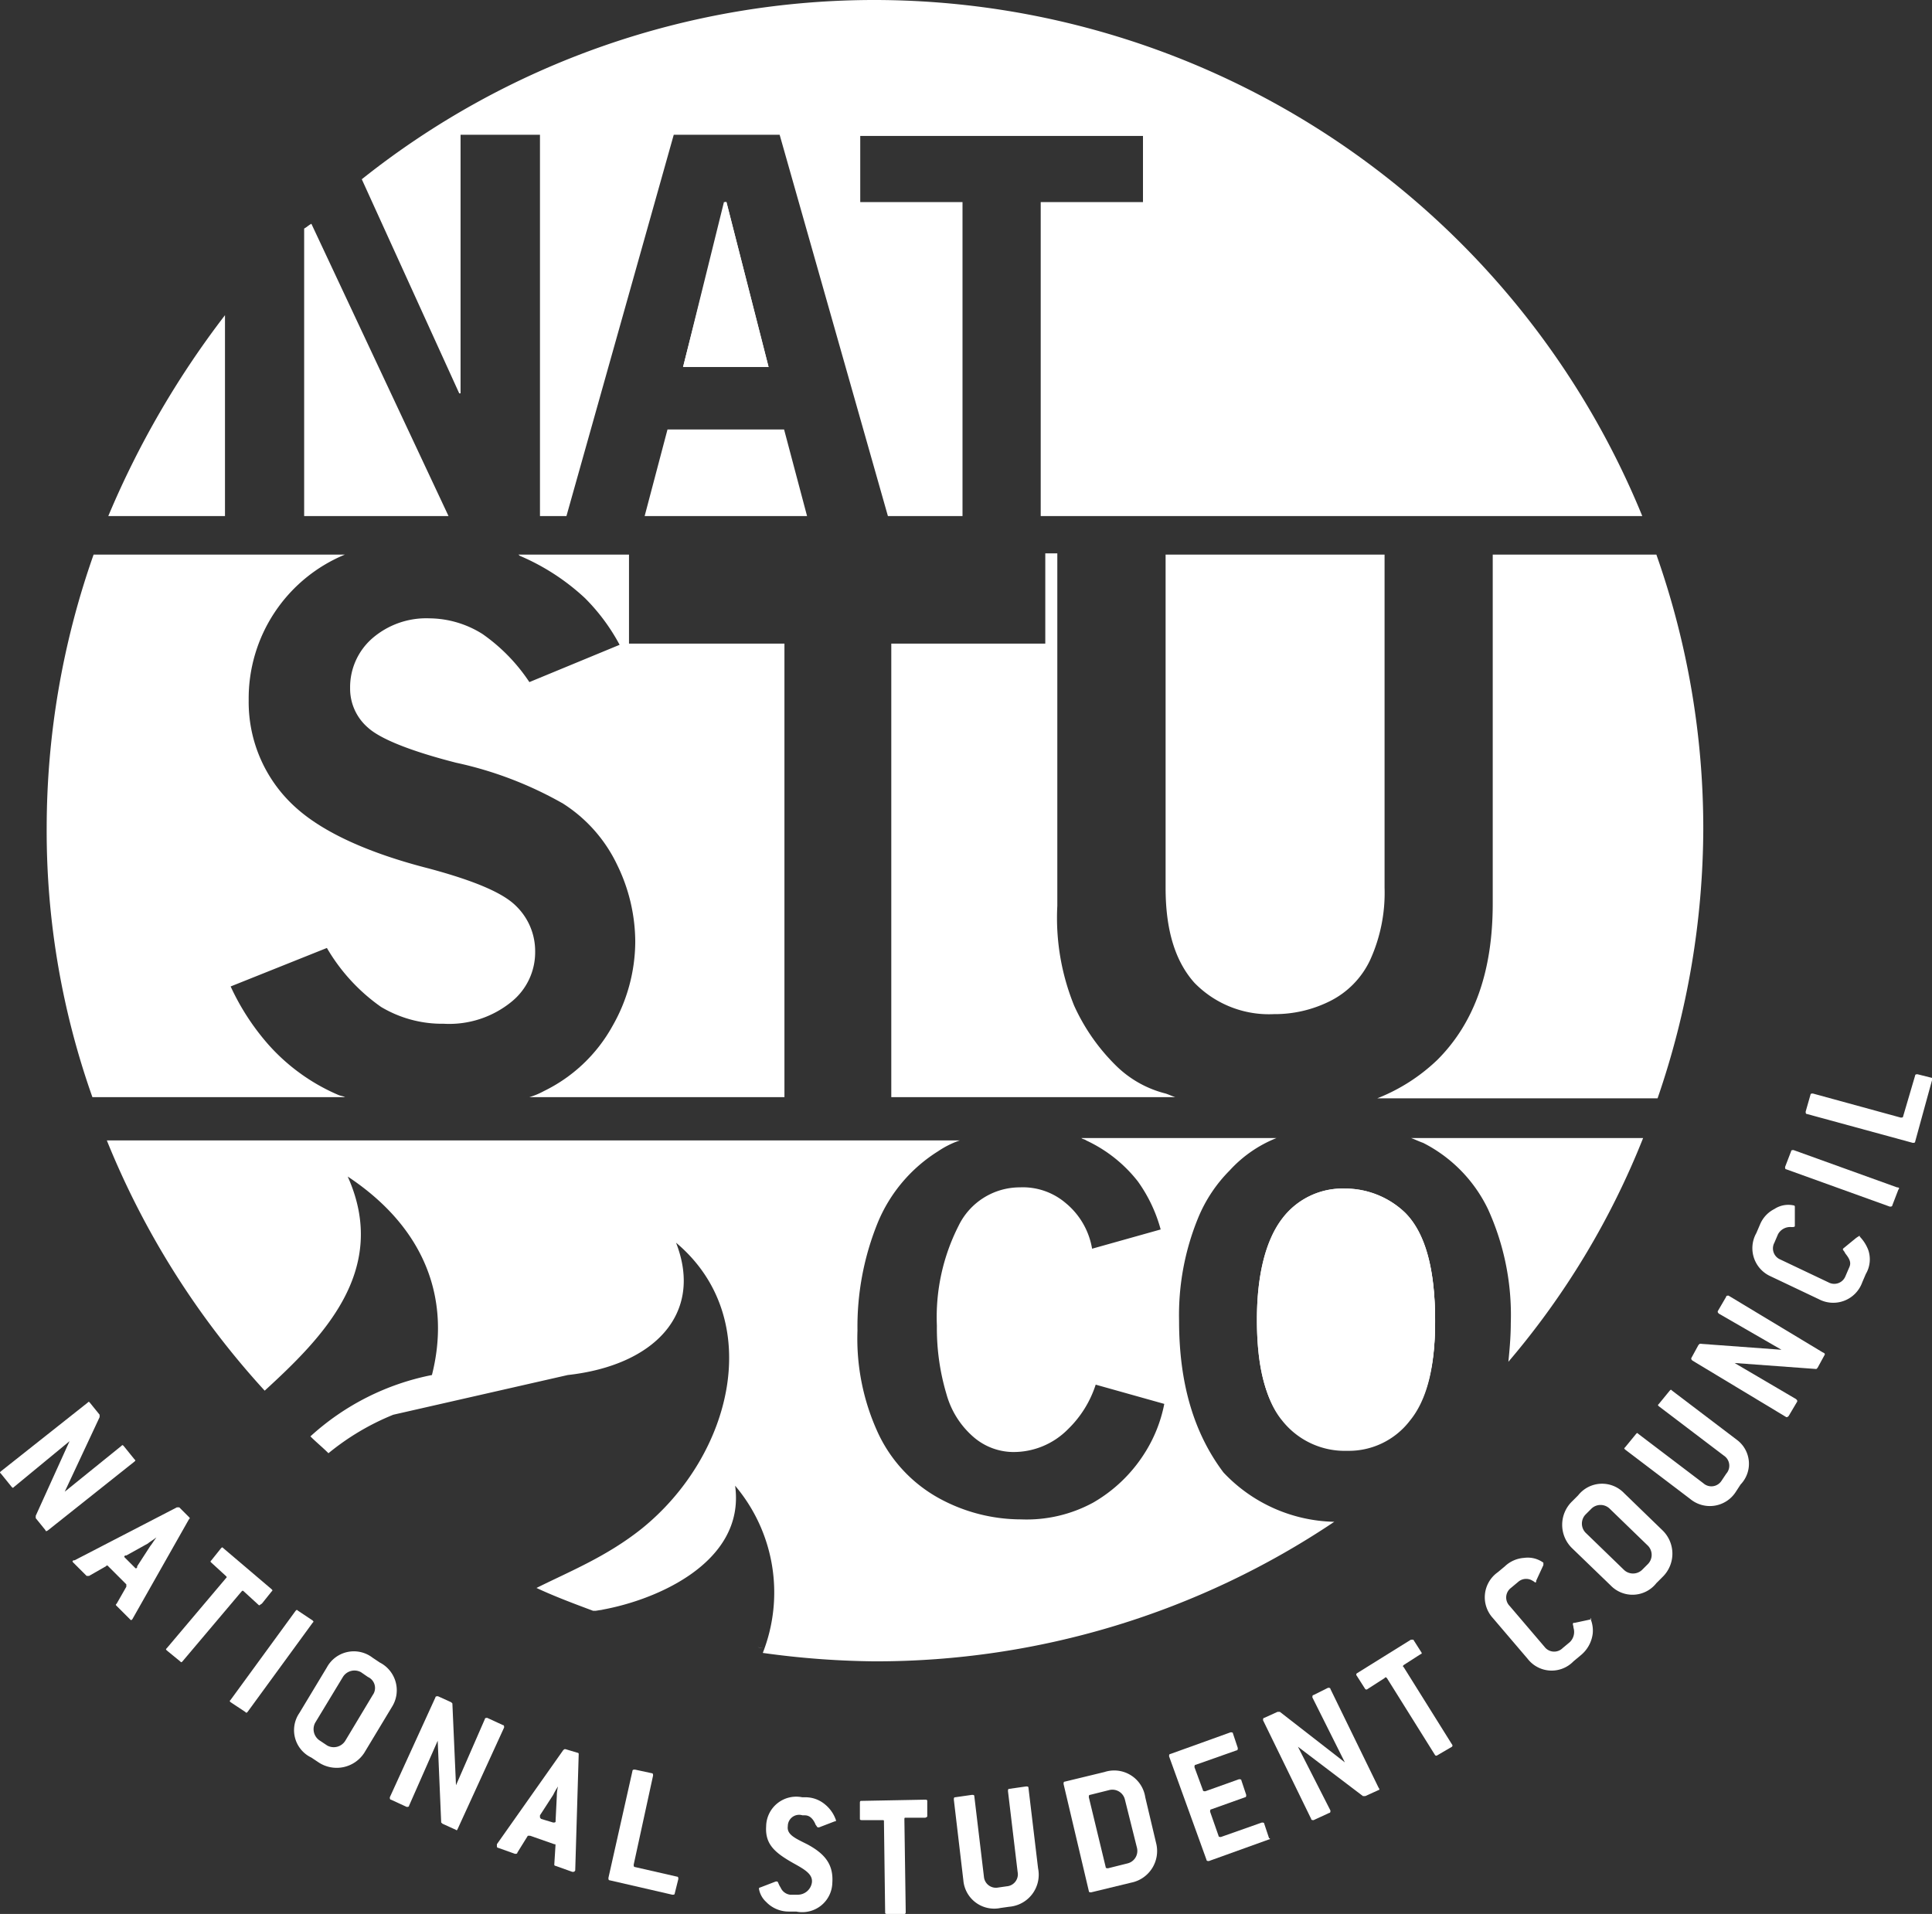 <svg xmlns="http://www.w3.org/2000/svg" viewBox="0 0 160.58 159.1"><rect x="0" y="0" width="160.58" height="159.1" fill="#333333" stroke="none"/><defs><style>.cls-1{fill:#fff;}</style></defs><g id="Layer_2" data-name="Layer 2"><g id="Layer_1-2" data-name="Layer 1"><path class="cls-1" d="M9,42.9h9.7V26.2A75.09,75.09,0,0,0,9,42.9Z"/><path class="cls-1" d="M25.28,19V42.9h12L25.88,18.6C25.67,18.7,25.48,18.9,25.28,19Z"/><path class="cls-1" d="M60.38,16.8h-.21L56.78,30.5h7.1Z"/><polygon class="cls-1" points="55.48 35.7 53.58 42.9 67.08 42.9 65.17 35.7 55.48 35.7"/><polygon class="cls-1" points="60.27 16.8 56.77 30.5 63.88 30.5 60.38 16.8 60.27 16.8"/><path class="cls-1" d="M72.78,0A68.36,68.36,0,0,0,30.07,14.9l8.1,17.8h.11V11.2h6.6V42.9h2.2L56,11.2h8.8l9,31.7H80V16.8h-8.5V11.3H95v5.5h-8.5V42.9h50A69,69,0,0,0,72.78,0Z"/><path class="cls-1" d="M22.28,86.8A19.91,19.91,0,0,1,19.17,82l8-3.2a15.55,15.55,0,0,0,4.5,4.9,9.89,9.89,0,0,0,5.21,1.4,8.19,8.19,0,0,0,5.6-1.8,5.29,5.29,0,0,0,2-4.2,5.22,5.22,0,0,0-1.6-3.8c-1.1-1.1-3.5-2.1-7.21-3.1-5.1-1.3-8.7-3-10.89-4.9a11.77,11.77,0,0,1-4.11-9.1,12.94,12.94,0,0,1,8-12.1H7.78a68.51,68.51,0,0,0-3.9,22.7,66.27,66.27,0,0,0,3.8,22.4h21c-.2-.1-.39-.1-.6-.2A16.4,16.4,0,0,1,22.28,86.8Z"/><path class="cls-1" d="M52.28,53.6V46.1H43c.1,0,.1,0,.2.1a18.63,18.63,0,0,1,5.4,3.5,16.42,16.42,0,0,1,2.9,3.9L44,56.7a14.9,14.9,0,0,0-3.9-4,8.39,8.39,0,0,0-4.4-1.3,6.85,6.85,0,0,0-4.8,1.7,5.39,5.39,0,0,0-1.8,4.1,4.27,4.27,0,0,0,1.5,3.3c1,.9,3.4,1.9,7.3,2.9a31.22,31.22,0,0,1,8.9,3.4,12.29,12.29,0,0,1,4.5,5.1,14.64,14.64,0,0,1,1.5,6.4,14.2,14.2,0,0,1-1.9,7,13,13,0,0,1-5.7,5.4,6.12,6.12,0,0,1-1.2.5h21.2V53.5H52.28Z"/><path class="cls-1" d="M99.28,81.7a8.64,8.64,0,0,0,6.6,2.6,10.24,10.24,0,0,0,4.7-1.1,7.27,7.27,0,0,0,3.3-3.4,13.49,13.49,0,0,0,1.2-6V46.1H96.88V73.8C96.88,77.3,97.67,79.9,99.28,81.7Z"/><path class="cls-1" d="M92.88,88.7a16.59,16.59,0,0,1-3.6-5.1,19.38,19.38,0,0,1-1.4-8.3V46h-1v7.5H74.08V91.2h23.6c-.3-.1-.5-.2-.8-.3A9,9,0,0,1,92.88,88.7Z"/><path class="cls-1" d="M137.67,46.1h-13.6v29c0,5.6-1.5,9.9-4.6,13a15.3,15.3,0,0,1-5,3.2h23.3a69.28,69.28,0,0,0,3.8-22.4A68.4,68.4,0,0,0,137.67,46.1Z"/><path class="cls-1" d="M63.38,137h0a.6.6,0,0,1-.4-.1A.74.74,0,0,0,63.38,137Z"/><path class="cls-1" d="M49.28,133.6l.89.3a9.16,9.16,0,0,0-.89-.3Z"/><path class="cls-1" d="M3.78,127.2l-.81-1V126l2.81-6.2-4.61,3.8c-.1.1-.1.1-.2,0l-.89-1.1c-.11-.1-.11-.1,0-.2l7.2-5.7c.1-.1.1-.1.19,0l.81,1v.2L5.38,124l4.7-3.8c.1-.1.1-.1.2,0l.89,1.1c.11.1.11.1,0,.2L4,127.2C3.88,127.3,3.78,127.3,3.78,127.2Z"/><path class="cls-1" d="M11,134.6c-.1.1-.1.1-.2,0l-1.1-1.1c-.1-.1-.1-.1,0-.2l.8-1.4v-.2L9,130.2c-.1-.1-.1-.1-.2,0l-1.4.8h-.2l-1.1-1.1c-.1-.1-.1-.1,0-.2h.1l8.5-4.4h.2l.8.8c.1.1.1.1,0,.2L11,134.6Zm1.5-6.1c.1-.1.2-.3.5-.7h0c-.4.3-.6.4-.7.5l-1.8,1h-.1c-.1.1-.1.1,0,.2l.8.8c.1.1.1.1.2,0v-.1Z"/><path class="cls-1" d="M21.48,133.4l-1.2-1.1c-.11-.1-.11-.1-.21,0l-4.9,5.8c-.1.1-.1.1-.2,0l-1.1-.9c-.1-.1-.1-.1,0-.2l4.9-5.8c.1-.1.1-.1,0-.2l-1.2-1.1c-.1-.1-.1-.1,0-.2l.8-1c.1-.1.1-.1.2,0l4,3.4c.1.1.1.1,0,.2l-.8,1C21.58,133.4,21.58,133.5,21.48,133.4Z"/><path class="cls-1" d="M20.38,142.3l-1.21-.8c-.1-.1-.1-.1,0-.2l5.4-7.4c.1-.1.1-.1.21,0l1.2.8c.1.1.1.1,0,.2l-5.4,7.4C20.48,142.4,20.48,142.4,20.38,142.3Z"/><path class="cls-1" d="M26.48,146.5l-.6-.4a2.52,2.52,0,0,1-1-3.7l2.29-3.8a2.55,2.55,0,0,1,3.8-.8l.6.4a2.59,2.59,0,0,1,1,3.7l-2.29,3.8A2.73,2.73,0,0,1,26.48,146.5Zm4.5-5.6a1,1,0,0,0-.4-1.5L30,139a1.13,1.13,0,0,0-1.5.4l-2.3,3.8a1.13,1.13,0,0,0,.4,1.5l.6.4a1.13,1.13,0,0,0,1.5-.4Z"/><path class="cls-1" d="M37.88,152.1l-1.1-.5-.11-.1-.29-6.8L34,150.1c0,.1-.1.1-.2.1l-1.3-.6c-.1,0-.1-.1-.1-.2l3.79-8.3c0-.1.11-.1.21-.1l1.1.5.1.1.3,6.8,2.4-5.5c0-.1.1-.1.2-.1l1.3.6c.1,0,.1.1.1.2l-3.8,8.3C38,152.1,38,152.2,37.88,152.1Z"/><path class="cls-1" d="M47.78,155.5c0,.1-.11.1-.21.1l-1.4-.5a.1.1,0,0,1-.1-.1l.1-1.6c0-.1,0-.1-.1-.1l-2-.7h-.2L43,154c0,.1-.1.1-.2.1l-1.4-.5c-.1,0-.1-.1-.1-.2v-.1l5.5-7.8c.1-.1.1-.1.2-.1l1,.3a.1.1,0,0,1,.1.1l-.29,9.7Zm-1.5-6.2a3.22,3.22,0,0,1,.1-.8h0a5.73,5.73,0,0,0-.4.7l-1.1,1.7v.1c0,.1,0,.1.1.2l1,.3c.1,0,.2,0,.2-.1v-.1Z"/><path class="cls-1" d="M55.88,157.5l-5.21-1.2c-.1,0-.1-.1-.1-.2l2-8.9c0-.1.1-.1.21-.1l1.39.3c.11,0,.11.1.11.2L52.67,155c0,.1,0,.2.11.2l3.5.8c.1,0,.1.1.1.2l-.3,1.2C56.08,157.5,56,157.5,55.88,157.5Z"/><path class="cls-1" d="M65.48,151.8c-.1.7.6,1,1.6,1.5,1.5.8,2.2,1.7,2.1,3.2a2.5,2.5,0,0,1-3,2.4h-.6a2.59,2.59,0,0,1-1.9-.8,1.91,1.91,0,0,1-.6-1.1.1.1,0,0,1,.1-.1l1.3-.5h.1c.1,0,.1.2.3.5a1,1,0,0,0,.79.6h.61a1.19,1.19,0,0,0,1.2-1c.1-.7-.6-1.1-1.5-1.6-1.6-.9-2.4-1.6-2.3-3.1a2.5,2.5,0,0,1,3-2.4h.2a2.52,2.52,0,0,1,1.7.6,2.88,2.88,0,0,1,.9,1.3c0,.1,0,.1-.1.1l-1.3.5H68c-.1,0-.1-.1-.2-.2-.2-.5-.5-.8-.9-.8h-.2A.94.94,0,0,0,65.48,151.8Z"/><path class="cls-1" d="M76.88,151.1h-1.6c-.11,0-.11,0-.11.2l.11,7.6c0,.1,0,.2-.11.2H73.78c-.11,0-.21,0-.21-.1l-.1-7.6c0-.1,0-.1-.2-.1h-1.6c-.1,0-.2,0-.2-.1v-1.3c0-.1,0-.2.1-.2l5.3-.1c.1,0,.2,0,.2.1V151A.28.28,0,0,1,76.88,151.1Z"/><path class="cls-1" d="M83.88,158.5l-.71.1a2.57,2.57,0,0,1-3.1-2.3l-.79-6.7c0-.1,0-.2.1-.2l1.4-.2c.1,0,.2,0,.2.1l.8,6.7a1,1,0,0,0,1.2.9l.7-.1a1,1,0,0,0,.9-1.2l-.8-6.7c0-.1,0-.2.1-.2l1.4-.2c.1,0,.2,0,.2.1l.8,6.7A2.67,2.67,0,0,1,83.88,158.5Z"/><path class="cls-1" d="M94,156.5l-3.3.8c-.1,0-.2,0-.2-.1l-2.1-8.9c0-.1,0-.2.1-.2l3.3-.8a2.61,2.61,0,0,1,3.39,2.1l.9,3.8A2.68,2.68,0,0,1,94,156.5Zm-.5-6.9a1.07,1.07,0,0,0-1.3-.8l-1.6.4c-.1,0-.1.1-.1.2l1.4,5.8c0,.1.1.1.2.1l1.6-.4a1.07,1.07,0,0,0,.8-1.3Z"/><path class="cls-1" d="M105.48,152.9l-5,1.8c-.1,0-.2,0-.2-.1L97.17,146c0-.1,0-.2.11-.2l5-1.8c.1,0,.2,0,.2.1l.4,1.2c0,.1,0,.2-.1.2l-3.4,1.2c-.1,0-.1.1-.1.2l.7,1.9c0,.1.1.1.2.1l2.8-1c.1,0,.2,0,.2.1l.4,1.2c0,.1,0,.2-.1.2l-2.8,1c-.1,0-.1.1-.1.2l.7,2c0,.1.1.1.2.1l3.4-1.2c.1,0,.2,0,.2.1l.4,1.2C105.58,152.8,105.58,152.9,105.48,152.9Z"/><path class="cls-1" d="M114.58,148.8l-1.1.5h-.2l-5.4-4.1,2.7,5.3c0,.1,0,.2-.1.2l-1.3.6c-.1,0-.2,0-.2-.1l-4-8.2c0-.1,0-.2.1-.2l1.1-.5h.2l5.4,4.2-2.7-5.4c0-.1,0-.2.1-.2l1.2-.6c.1,0,.2,0,.2.1l4,8.2C114.67,148.7,114.67,148.8,114.58,148.8Z"/><path class="cls-1" d="M118.08,137.5l-1.4.9c-.1.1-.1.1,0,.2l4,6.4a.14.14,0,0,1,0,.2l-1.2.7a.14.14,0,0,1-.2,0l-4-6.4c-.11-.1-.11-.1-.21,0l-1.4.9a.14.14,0,0,1-.2,0l-.7-1.1a.14.14,0,0,1,0-.2l4.5-2.8h.2l.7,1.1S118.17,137.5,118.08,137.5Z"/><path class="cls-1" d="M132.17,134.5a2.57,2.57,0,0,1,.21,1.3,2.76,2.76,0,0,1-1,1.8l-.6.5a2.52,2.52,0,0,1-3.8-.2l-2.9-3.4a2.55,2.55,0,0,1,.4-3.8l.6-.5a2.57,2.57,0,0,1,1.6-.7,2.2,2.2,0,0,1,1.6.4v.2l-.6,1.3v.1c-.1.1-.1,0-.3-.1a1,1,0,0,0-1.2.1l-.6.5a1,1,0,0,0-.1,1.5l2.9,3.4a1,1,0,0,0,1.5.1l.6-.5a1.18,1.18,0,0,0,.3-1.2c0-.2-.11-.3,0-.4h.1l1.4-.3C132.08,134.4,132.17,134.5,132.17,134.5Z"/><path class="cls-1" d="M138.17,131.1l-.5.5a2.52,2.52,0,0,1-3.79.2l-3.21-3.1a2.71,2.71,0,0,1,0-3.9l.5-.5a2.53,2.53,0,0,1,3.8-.2l3.2,3.1A2.7,2.7,0,0,1,138.17,131.1Zm-4.39-5.7a1.09,1.09,0,0,0-1.5,0l-.5.5a1.09,1.09,0,0,0,0,1.5l3.2,3.1a1.09,1.09,0,0,0,1.5,0l.5-.5a1.09,1.09,0,0,0,0-1.5Z"/><path class="cls-1" d="M144.67,123.4l-.39.6a2.56,2.56,0,0,1-3.8.6l-5.4-4.1c-.1-.1-.1-.1,0-.2l.9-1.1c.1-.1.1-.1.2,0l5.4,4.1a1,1,0,0,0,1.5-.2l.4-.6a1,1,0,0,0-.2-1.5l-5.4-4.1c-.1-.1-.1-.1,0-.2l.9-1.1c.1-.1.1-.1.2,0l5.4,4.1A2.48,2.48,0,0,1,144.67,123.4Z"/><path class="cls-1" d="M151.67,112.6l-.6,1.1-.1.1-6.8-.5,5.11,3c.1.1.1.1.1.2l-.71,1.2c-.1.1-.1.1-.2.1l-7.8-4.7c-.1-.1-.1-.1-.1-.2l.6-1.1.11-.1,6.79.5-5.2-3c-.1-.1-.1-.1-.1-.2l.7-1.2c0-.1.1-.1.2-.1l7.8,4.7C151.67,112.5,151.67,112.5,151.67,112.6Z"/><path class="cls-1" d="M154.58,102.8a3.27,3.27,0,0,1,.7,1.1,2.4,2.4,0,0,1-.2,2l-.3.7a2.56,2.56,0,0,1-3.6,1.4l-4-1.9a2.56,2.56,0,0,1-1.2-3.6l.3-.7a2.52,2.52,0,0,1,1.2-1.3,2.1,2.1,0,0,1,1.6-.3.1.1,0,0,1,.1.1v1.6c0,.1-.1.1-.3.1a1.15,1.15,0,0,0-1.1.6l-.3.7a1,1,0,0,0,.5,1.4l4,1.9a1,1,0,0,0,1.4-.5l.3-.7c.2-.4.1-.7-.3-1.2a1.24,1.24,0,0,0-.2-.3v-.1l1.1-.9C154.58,102.7,154.58,102.7,154.58,102.8Z"/><path class="cls-1" d="M157.78,98.9l-.5,1.3c0,.1-.11.1-.21.1l-8.6-3.1c-.1,0-.1-.1-.1-.2l.5-1.3c0-.1.1-.1.2-.1l8.6,3.1C157.88,98.7,157.88,98.8,157.78,98.9Z"/><path class="cls-1" d="M160.58,89.8l-1.4,5.1c0,.1-.1.1-.2.1l-8.8-2.4c-.1,0-.1-.1-.1-.2l.4-1.4c0-.1.1-.1.2-.1l7.3,2c.1,0,.2,0,.2-.1l1-3.4c0-.1.1-.1.2-.1l1.2.3Z"/><path class="cls-1" d="M111.78,98.8a6.28,6.28,0,0,0-5.21,2.5c-1.3,1.7-2.1,4.5-2.1,8.4s.7,6.6,2.1,8.3a6.65,6.65,0,0,0,5.4,2.5,6.39,6.39,0,0,0,5.2-2.5c1.4-1.7,2.11-4.4,2.11-8.2,0-4.3-.8-7.3-2.5-9A7.22,7.22,0,0,0,111.78,98.8Z"/><path class="cls-1" d="M106.58,118.1a6.63,6.63,0,0,0,5.4,2.5,6.39,6.39,0,0,0,5.2-2.5c1.4-1.7,2.1-4.4,2.1-8.2,0-4.3-.8-7.3-2.5-9a6.63,6.63,0,0,0-4.9-2,6.26,6.26,0,0,0-5.2,2.5c-1.3,1.7-2.1,4.5-2.1,8.4S105.17,116.4,106.58,118.1Z"/><path class="cls-1" d="M98,109.8a21.28,21.28,0,0,1,1.6-8.6,12.11,12.11,0,0,1,2.6-3.9,10.54,10.54,0,0,1,3.9-2.7H89.88c.1.1.29.1.4.2a11.7,11.7,0,0,1,4.29,3.4,12.41,12.41,0,0,1,1.9,4l-5.7,1.6a6.25,6.25,0,0,0-2.2-3.8,5.49,5.49,0,0,0-3.8-1.3,5.66,5.66,0,0,0-5.1,3.2,16.74,16.74,0,0,0-1.8,8.3,19.11,19.11,0,0,0,.8,5.7,7.26,7.26,0,0,0,2.3,3.6,5.1,5.1,0,0,0,3.2,1.2,6.35,6.35,0,0,0,4.6-1.9,9,9,0,0,0,2.3-3.7l5.7,1.6a11.82,11.82,0,0,1-1.7,4.2,12.35,12.35,0,0,1-4.2,4,11.58,11.58,0,0,1-6,1.4,14.21,14.21,0,0,1-6.9-1.8,11.94,11.94,0,0,1-5-5.4,18.71,18.71,0,0,1-1.7-8.5,22.93,22.93,0,0,1,1.7-9,12.72,12.72,0,0,1,5-5.9,7.57,7.57,0,0,1,1.8-.9H8.88A69.13,69.13,0,0,0,22,115.6c4.8-4.4,10.4-10,6.9-17.8,6.79,4.5,8.5,10.6,7,16.5a21,21,0,0,0-10.1,5.1c.5.5,1,.9,1.5,1.4a20.77,20.77,0,0,1,5.39-3.2l14.5-3.3c7.21-.8,11.3-5.1,9-11,7.5,6.3,4.71,17.7-2.89,23.8-2.9,2.3-5.9,3.5-8.71,4.9,1.5.7,3.1,1.3,4.71,1.9h.2c4.7-.7,12.5-3.9,11.6-10.4a13.74,13.74,0,0,1,2.3,13.9,71.4,71.4,0,0,0,9.29.7,68.38,68.38,0,0,0,38.21-11.6,13,13,0,0,1-9.21-4.1C99.28,119.2,98,115.1,98,109.8Z"/><path class="cls-1" d="M111.78,98.8a6.28,6.28,0,0,0-5.21,2.5c-1.3,1.7-2.1,4.5-2.1,8.4s.7,6.6,2.1,8.3a6.65,6.65,0,0,0,5.4,2.5,6.39,6.39,0,0,0,5.2-2.5c1.4-1.7,2.11-4.4,2.11-8.2,0-4.3-.8-7.3-2.5-9A7.22,7.22,0,0,0,111.78,98.8Z"/><path class="cls-1" d="M123.67,100.5a21.22,21.22,0,0,1,1.9,9.5c0,1.1-.1,2.2-.2,3.2a66.36,66.36,0,0,0,11.2-18.6H117.28c.29.1.7.3,1,.4A12,12,0,0,1,123.67,100.5Z"/><path class="cls-1" d="M120.48,118.4Z"/></g></g></svg>
